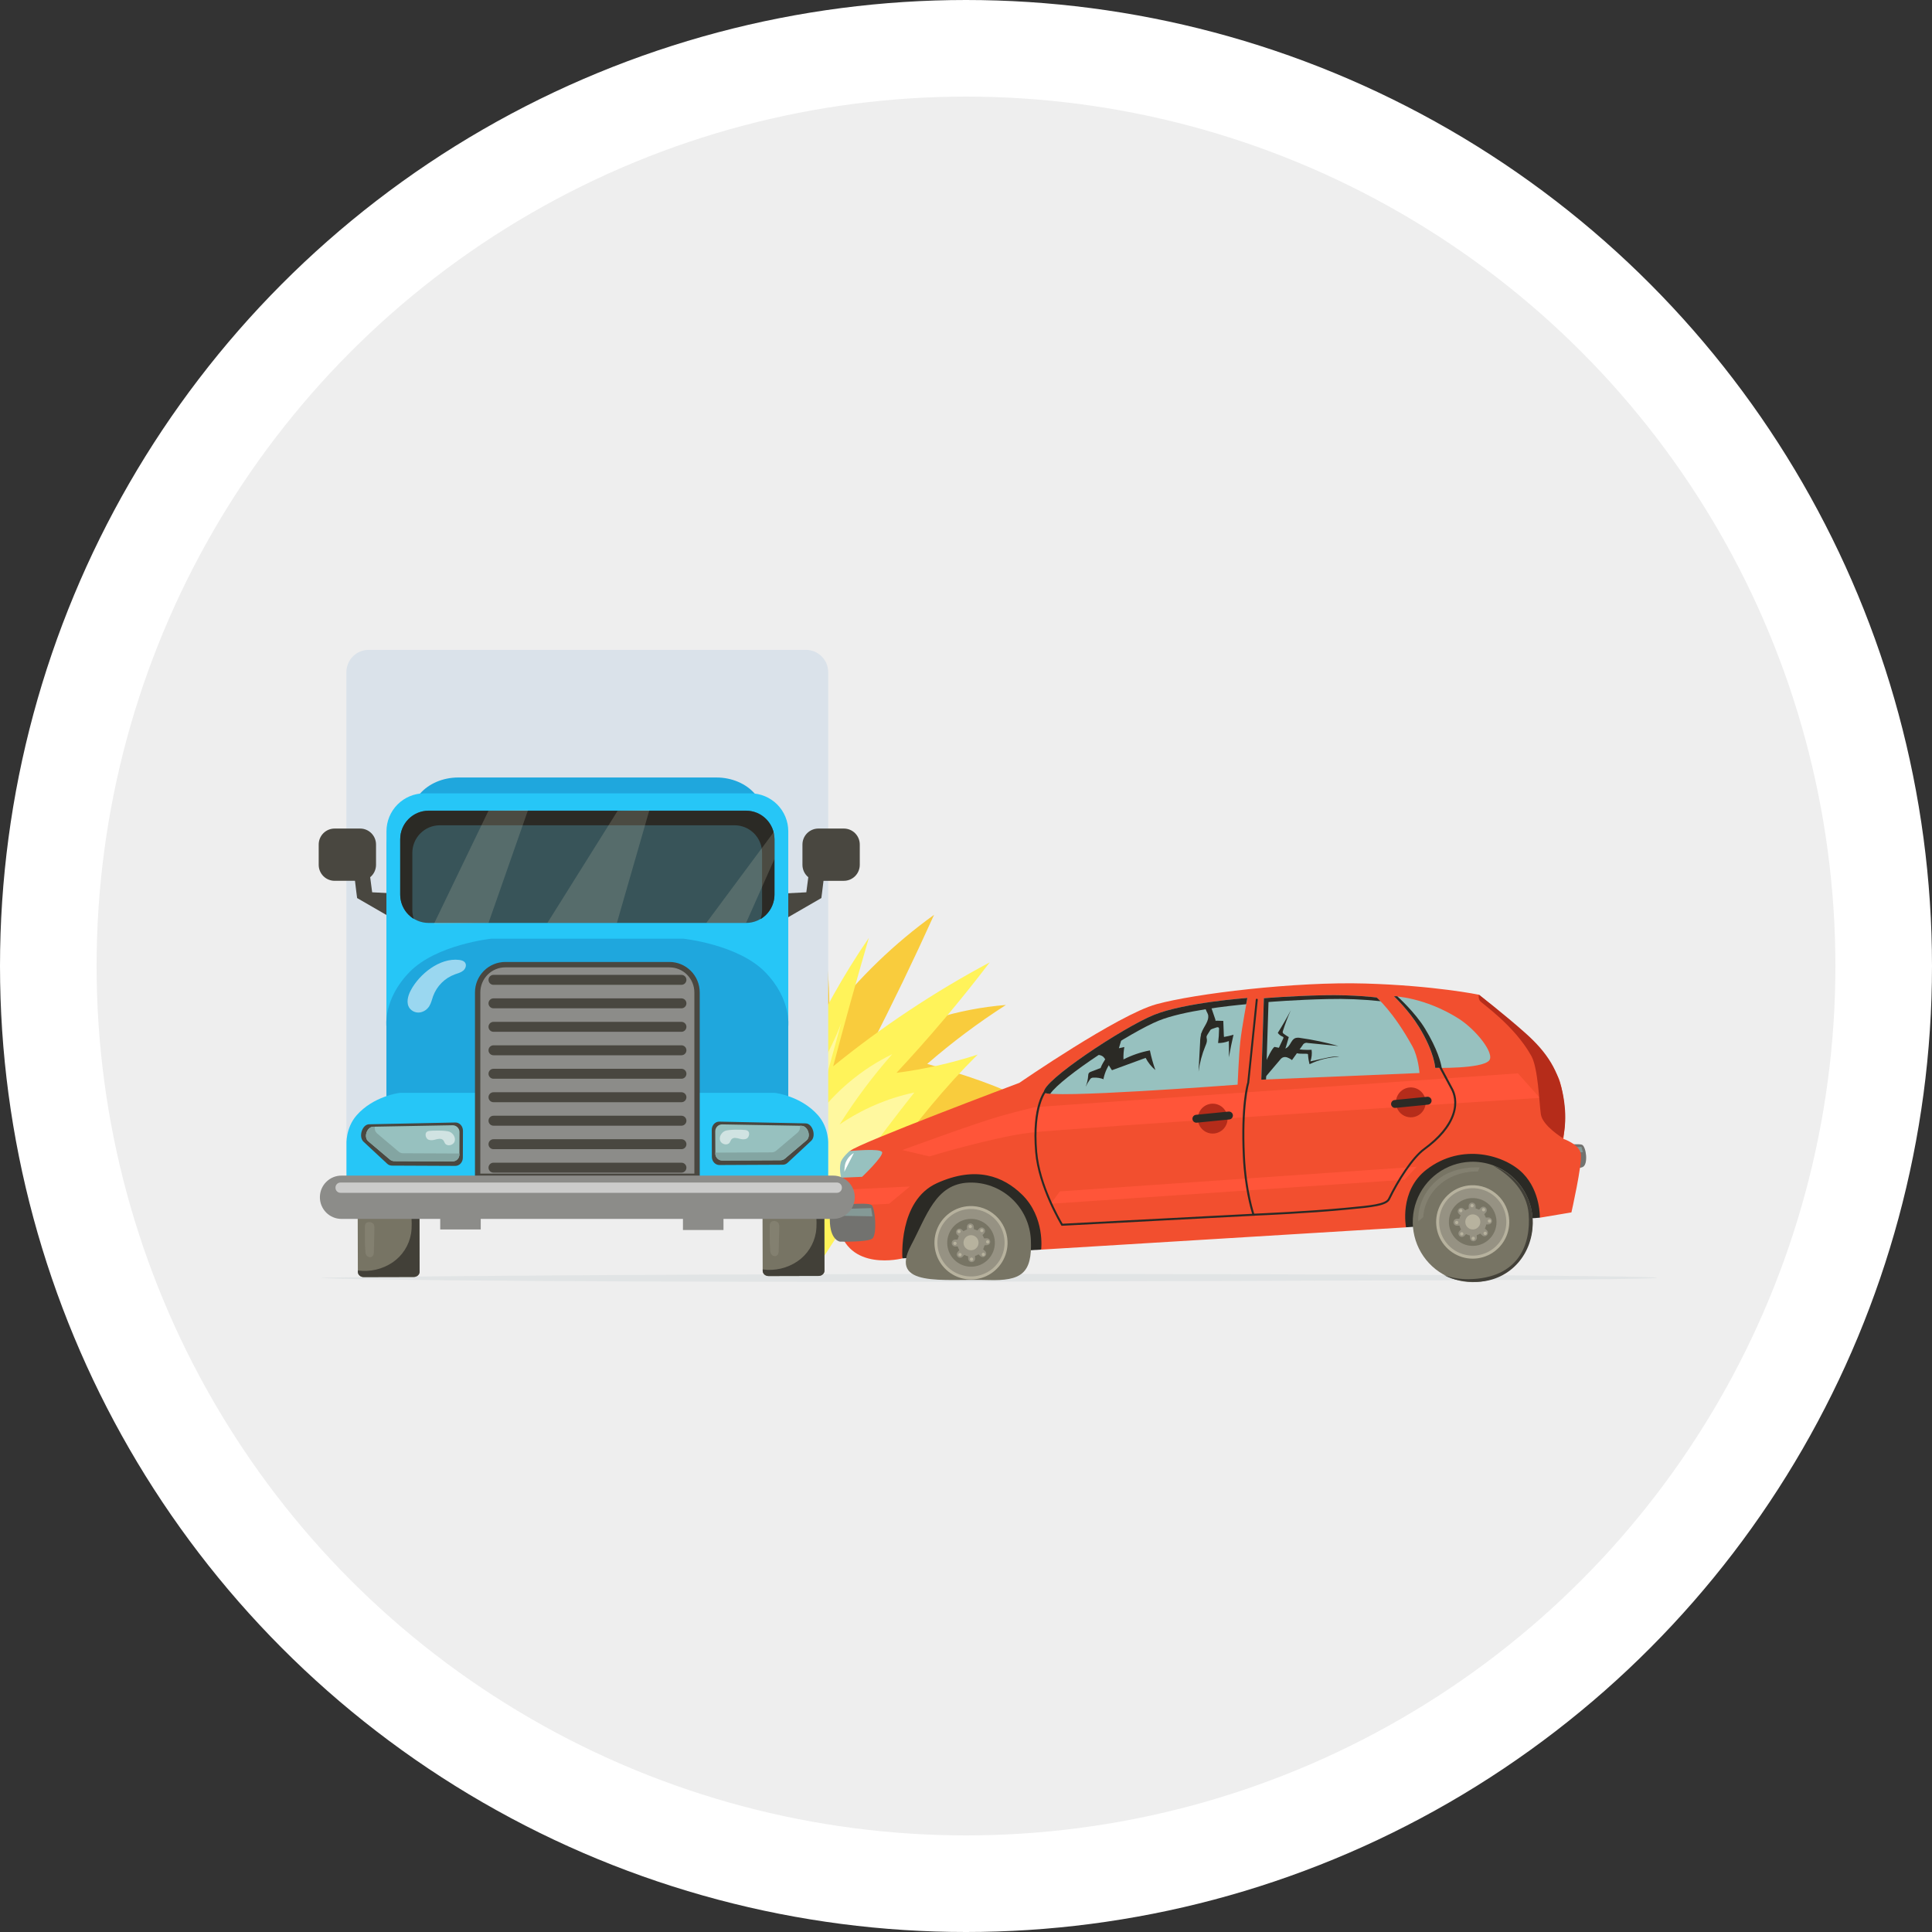 <svg width="220" height="220" viewBox="0 0 220 220" fill="none" xmlns="http://www.w3.org/2000/svg">
<rect x="0" y="0" width="220" height="220" fill="#333333" stroke="none"/>
<circle cx="110" cy="110" r="104.5" fill="#EEEEEE" stroke="white" stroke-width="11"/>
<g clip-path="url(#clip0_1_7669)">
<path d="M83.106 112.035L85.794 114.366C85.049 109.84 84.617 105.267 84.504 100.68C87.098 106.093 89.692 111.506 92.284 116.918C92.568 114.317 93.184 111.763 94.117 109.32C94.385 111.432 94.486 113.563 94.421 115.691C97.835 111.301 101.856 107.422 106.363 104.174C104.073 109.245 101.655 114.257 99.11 119.208C103.845 116.501 109.115 114.872 114.546 114.437C111.401 116.454 108.406 118.696 105.583 121.147C109.696 122.374 113.847 123.612 117.586 125.72C107.866 129.409 98.644 134.308 90.138 140.303L87.213 123.779C86.838 121.66 86.583 119.842 85.516 117.992C85.012 117.117 84.508 116.35 84.126 115.396C83.888 114.775 83.569 112.382 83.106 112.035Z" fill="#F9CC3D"/>
<path d="M86.534 108.459C87.994 112.445 89.633 116.36 91.449 120.204C93.533 115.514 96.04 111.026 98.938 106.795C97.521 111.654 96.167 116.53 94.876 121.423C100.426 116.913 106.395 112.949 112.7 109.585C109.374 113.956 105.829 118.156 102.081 122.168C105.221 121.761 108.316 121.065 111.329 120.09C103.932 127.412 98.224 136.243 92.579 144.998C91.601 141.807 90.627 138.617 89.658 135.427C88.817 132.669 87.976 129.906 87.012 127.188C86.492 125.715 83.93 121.56 84.616 120.178C85.194 119.01 86.791 119.442 87.219 117.883C87.913 115.38 86.727 111.067 86.534 108.459Z" fill="#FFF35A"/>
<path d="M88.85 129.446C88.836 125.964 88.822 122.481 88.809 118.998C89.341 121.784 90.223 124.491 91.433 127.055C92.091 123.288 94.489 120.082 95.791 116.488C94.789 120.135 93.787 123.782 92.784 127.429C95.076 124.282 98.101 121.746 101.595 120.043C99.389 122.546 97.386 125.223 95.607 128.048C98.18 126.289 101.071 125.051 104.117 124.406C99.896 129.723 95.929 135.234 92.216 140.938C90.199 136.922 89.747 132.324 89.329 127.846L89.108 128.232L88.85 129.446Z" fill="#FFF89F"/>
<path d="M188.693 145.506C188.693 145.752 154.634 145.835 112.621 145.944C74.983 146.042 38.521 145.792 36.55 145.506C36.175 145.451 70.608 145.067 112.621 145.067C154.634 145.067 188.693 145.263 188.693 145.506Z" fill="#E1E4E5"/>
<path d="M175.281 130.634C175.281 130.634 179.58 130.131 180.139 130.35C180.62 130.539 180.887 132.586 180.228 132.89C179.569 133.194 176.152 133.311 176.152 133.311C176.152 133.311 175.038 133.286 174.879 132.001C174.745 130.91 175.281 130.634 175.281 130.634Z" fill="#72726F"/>
<path opacity="0.5" d="M175.294 130.91L174.967 131.404L180.247 131.201L180.08 130.589L175.294 130.91Z" fill="#97C1BF"/>
<path d="M175.535 121.781L176.241 125.713L177.638 125.685L176.453 122.433L175.535 121.781Z" fill="#F23325"/>
<path d="M102.76 143.293L118.564 142.29L138.338 133.166L160.11 139.753L175.343 138.661L177.462 135.163L172.396 127.648L107.967 130.347L98.768 137.097L102.76 143.293Z" fill="#2B2A25"/>
<path d="M174.522 138.861C174.578 140.215 174.233 141.556 173.529 142.714C172.826 143.871 171.797 144.793 170.572 145.364C169.347 145.934 167.981 146.127 166.647 145.918C165.313 145.708 164.07 145.107 163.077 144.188C162.083 143.27 161.383 142.077 161.065 140.759C160.747 139.442 160.825 138.059 161.29 136.786C161.754 135.513 162.585 134.407 163.675 133.607C164.766 132.808 166.068 132.351 167.417 132.295C168.313 132.258 169.208 132.398 170.05 132.707C170.892 133.017 171.665 133.49 172.324 134.1C172.984 134.71 173.518 135.444 173.895 136.261C174.272 137.078 174.485 137.961 174.522 138.861Z" fill="#777464"/>
<path d="M170.008 132.733C172.04 133.849 173.872 135.752 174.07 138.239C174.34 141.645 172.98 145.578 167.227 145.662C166.279 145.668 165.337 145.514 164.439 145.208C165.49 145.785 166.99 146.018 168.274 145.965C172.04 145.807 174.685 142.685 174.527 138.903C174.471 137.54 174.011 136.224 173.206 135.125C172.401 134.026 171.287 133.193 170.008 132.733Z" fill="#424038"/>
<path d="M171.86 138.97C171.895 139.796 171.684 140.614 171.256 141.32C170.827 142.026 170.2 142.588 169.453 142.936C168.706 143.284 167.873 143.402 167.06 143.275C166.246 143.148 165.488 142.781 164.882 142.221C164.276 141.662 163.849 140.934 163.655 140.131C163.46 139.328 163.508 138.484 163.791 137.708C164.074 136.932 164.58 136.257 165.244 135.769C165.909 135.281 166.703 135.002 167.526 134.968C168.629 134.922 169.706 135.317 170.519 136.068C171.331 136.818 171.814 137.862 171.86 138.97Z" fill="#B7B29E"/>
<path d="M171.524 138.984C171.554 139.743 171.36 140.494 170.966 141.142C170.572 141.79 169.995 142.306 169.309 142.625C168.623 142.944 167.858 143.052 167.11 142.934C166.363 142.817 165.667 142.48 165.111 141.965C164.555 141.451 164.163 140.783 163.984 140.044C163.806 139.306 163.85 138.532 164.11 137.819C164.371 137.106 164.836 136.486 165.446 136.038C166.057 135.591 166.787 135.335 167.542 135.303C168.044 135.282 168.546 135.361 169.018 135.534C169.49 135.708 169.923 135.974 170.292 136.315C170.662 136.657 170.961 137.069 171.172 137.527C171.384 137.985 171.503 138.48 171.524 138.984Z" fill="#969283"/>
<path d="M170.409 139.033C170.432 139.571 170.295 140.104 170.016 140.564C169.737 141.024 169.328 141.39 168.842 141.617C168.355 141.844 167.812 141.921 167.282 141.838C166.752 141.755 166.259 141.516 165.864 141.151C165.469 140.787 165.191 140.313 165.065 139.789C164.938 139.266 164.969 138.717 165.154 138.211C165.338 137.705 165.668 137.266 166.101 136.948C166.534 136.631 167.052 136.449 167.588 136.427C168.306 136.397 169.007 136.655 169.536 137.144C170.065 137.632 170.379 138.312 170.409 139.033Z" fill="#777464"/>
<path d="M168.172 140.937C168.177 141.041 168.139 141.143 168.069 141.22C167.999 141.296 167.901 141.342 167.797 141.347C167.746 141.349 167.694 141.341 167.646 141.323C167.597 141.306 167.553 141.278 167.515 141.243C167.477 141.208 167.446 141.166 167.425 141.119C167.403 141.072 167.391 141.022 167.389 140.97L167.239 137.353C167.234 137.248 167.271 137.147 167.342 137.07C167.412 136.993 167.51 136.947 167.614 136.943C167.665 136.941 167.717 136.949 167.765 136.966C167.813 136.984 167.858 137.011 167.896 137.046C167.934 137.081 167.964 137.123 167.986 137.17C168.008 137.217 168.02 137.268 168.022 137.32L168.172 140.937Z" fill="#969283"/>
<path d="M169.485 138.637C169.589 138.633 169.69 138.67 169.766 138.741C169.843 138.812 169.888 138.91 169.892 139.015C169.894 139.066 169.886 139.118 169.869 139.166C169.851 139.215 169.824 139.259 169.789 139.297C169.754 139.335 169.712 139.366 169.666 139.388C169.619 139.409 169.568 139.421 169.517 139.423L165.914 139.574C165.863 139.576 165.811 139.569 165.763 139.551C165.715 139.533 165.67 139.506 165.632 139.471C165.594 139.436 165.564 139.394 165.542 139.347C165.52 139.3 165.508 139.249 165.506 139.197C165.502 139.093 165.539 138.991 165.609 138.915C165.68 138.838 165.778 138.792 165.881 138.788L169.485 138.637Z" fill="#969283"/>
<path d="M169.31 140.095C169.386 140.165 169.431 140.263 169.436 140.368C169.44 140.472 169.403 140.573 169.333 140.65C169.298 140.688 169.256 140.719 169.209 140.741C169.163 140.763 169.112 140.775 169.061 140.777C169.009 140.78 168.958 140.772 168.91 140.754C168.861 140.736 168.817 140.709 168.779 140.674L166.125 138.22C166.087 138.185 166.056 138.143 166.035 138.096C166.013 138.049 166.001 137.998 165.998 137.947C165.996 137.895 166.004 137.843 166.022 137.795C166.04 137.746 166.067 137.702 166.102 137.664C166.172 137.587 166.27 137.542 166.374 137.537C166.478 137.533 166.579 137.57 166.655 137.641L169.31 140.095Z" fill="#969283"/>
<path d="M168.624 137.533C168.658 137.495 168.7 137.464 168.747 137.443C168.794 137.421 168.844 137.408 168.895 137.406C168.947 137.404 168.998 137.412 169.047 137.43C169.095 137.448 169.139 137.475 169.177 137.51C169.215 137.545 169.246 137.587 169.267 137.634C169.289 137.681 169.301 137.731 169.304 137.783C169.306 137.835 169.298 137.886 169.28 137.935C169.262 137.983 169.235 138.028 169.2 138.066L166.756 140.731C166.686 140.808 166.588 140.853 166.484 140.857C166.381 140.862 166.279 140.825 166.203 140.754C166.126 140.683 166.081 140.585 166.077 140.481C166.072 140.376 166.109 140.274 166.179 140.197L168.624 137.533Z" fill="#969283"/>
<path d="M169.267 139.08C169.28 139.391 169.201 139.699 169.04 139.965C168.878 140.231 168.642 140.443 168.361 140.574C168.079 140.705 167.766 140.75 167.459 140.702C167.153 140.654 166.867 140.516 166.639 140.305C166.411 140.094 166.25 139.82 166.177 139.518C166.104 139.215 166.122 138.897 166.228 138.605C166.335 138.313 166.526 138.059 166.776 137.875C167.027 137.691 167.326 137.586 167.636 137.574C167.841 137.565 168.047 137.597 168.24 137.668C168.433 137.739 168.611 137.847 168.762 137.987C168.914 138.127 169.037 138.296 169.123 138.483C169.21 138.671 169.259 138.874 169.267 139.08Z" fill="#969283"/>
<path opacity="0.4" d="M161.51 139.068L162.072 138.59C162.072 138.59 162.047 136.45 164.078 134.775C165.932 133.246 168.286 133.398 168.286 133.398L168.492 132.936C168.492 132.936 165.542 132.702 163.58 134.439C161.215 136.531 161.51 139.068 161.51 139.068Z" fill="#969283"/>
<path d="M167.815 137.282C167.816 137.318 167.807 137.355 167.787 137.386C167.768 137.418 167.74 137.443 167.707 137.458C167.673 137.474 167.636 137.479 167.6 137.473C167.564 137.467 167.53 137.451 167.503 137.426C167.476 137.401 167.457 137.368 167.449 137.332C167.44 137.297 167.442 137.259 167.455 137.224C167.467 137.19 167.49 137.16 167.52 137.138C167.55 137.116 167.585 137.104 167.622 137.102C167.671 137.101 167.719 137.119 167.755 137.152C167.791 137.186 167.812 137.232 167.815 137.282Z" fill="#B7B29E"/>
<path d="M169.125 137.744C169.127 137.781 169.118 137.817 169.099 137.849C169.08 137.88 169.052 137.906 169.018 137.921C168.985 137.937 168.948 137.942 168.911 137.937C168.875 137.931 168.841 137.915 168.814 137.89C168.787 137.865 168.768 137.832 168.759 137.796C168.75 137.76 168.753 137.723 168.765 137.688C168.778 137.653 168.8 137.623 168.83 137.602C168.86 137.58 168.895 137.567 168.932 137.566C168.956 137.565 168.981 137.568 169.004 137.577C169.027 137.585 169.048 137.598 169.066 137.615C169.084 137.631 169.098 137.651 169.108 137.673C169.119 137.695 169.124 137.719 169.125 137.744Z" fill="#B7B29E"/>
<path d="M169.789 139.029C169.791 139.066 169.782 139.102 169.763 139.134C169.744 139.165 169.716 139.19 169.682 139.206C169.649 139.222 169.612 139.227 169.575 139.221C169.539 139.216 169.505 139.199 169.478 139.174C169.451 139.15 169.432 139.117 169.423 139.081C169.415 139.045 169.417 139.008 169.429 138.973C169.442 138.938 169.465 138.908 169.494 138.886C169.524 138.865 169.559 138.852 169.596 138.851C169.621 138.85 169.645 138.853 169.668 138.862C169.691 138.87 169.712 138.883 169.73 138.899C169.748 138.916 169.762 138.936 169.772 138.958C169.783 138.98 169.788 139.004 169.789 139.029Z" fill="#B7B29E"/>
<path d="M169.302 140.461C169.297 140.505 169.276 140.546 169.244 140.577C169.212 140.607 169.17 140.625 169.125 140.626C169.081 140.628 169.038 140.614 169.003 140.587C168.968 140.56 168.944 140.521 168.935 140.477C168.93 140.451 168.93 140.423 168.937 140.397C168.943 140.371 168.955 140.346 168.971 140.325C168.988 140.304 169.009 140.287 169.032 140.274C169.056 140.262 169.083 140.255 169.109 140.254C169.136 140.253 169.163 140.257 169.188 140.267C169.213 140.278 169.235 140.293 169.253 140.313C169.272 140.333 169.285 140.356 169.294 140.382C169.302 140.407 169.305 140.434 169.302 140.461Z" fill="#B7B29E"/>
<path d="M167.949 141.008C167.951 141.045 167.941 141.081 167.922 141.113C167.903 141.144 167.875 141.169 167.842 141.185C167.808 141.2 167.771 141.205 167.735 141.2C167.699 141.194 167.665 141.177 167.638 141.152C167.611 141.127 167.592 141.095 167.583 141.059C167.575 141.023 167.577 140.986 167.59 140.951C167.602 140.916 167.625 140.886 167.655 140.865C167.684 140.843 167.72 140.831 167.756 140.829C167.781 140.828 167.805 140.832 167.828 140.84C167.851 140.849 167.872 140.862 167.89 140.878C167.908 140.895 167.922 140.915 167.933 140.937C167.943 140.96 167.949 140.984 167.949 141.008Z" fill="#B7B29E"/>
<path d="M166.639 140.491C166.64 140.527 166.631 140.564 166.612 140.595C166.592 140.627 166.564 140.652 166.531 140.667C166.498 140.683 166.461 140.688 166.424 140.682C166.388 140.676 166.354 140.66 166.327 140.635C166.3 140.61 166.281 140.577 166.273 140.541C166.264 140.505 166.266 140.468 166.279 140.433C166.292 140.399 166.314 140.369 166.344 140.347C166.374 140.325 166.409 140.313 166.446 140.311C166.47 140.31 166.495 140.314 166.518 140.322C166.541 140.331 166.562 140.344 166.58 140.36C166.598 140.377 166.612 140.397 166.622 140.419C166.633 140.442 166.638 140.466 166.639 140.491Z" fill="#B7B29E"/>
<path d="M166.063 139.201C166.064 139.238 166.055 139.275 166.036 139.306C166.017 139.338 165.989 139.363 165.956 139.379C165.922 139.394 165.885 139.4 165.849 139.394C165.813 139.388 165.779 139.372 165.752 139.347C165.724 139.322 165.705 139.29 165.697 139.254C165.688 139.218 165.69 139.18 165.703 139.146C165.715 139.111 165.738 139.081 165.768 139.059C165.797 139.037 165.833 139.025 165.87 139.023C165.919 139.021 165.967 139.039 166.003 139.072C166.039 139.106 166.06 139.152 166.063 139.201Z" fill="#B7B29E"/>
<path d="M166.524 137.851C166.525 137.887 166.516 137.924 166.496 137.955C166.477 137.987 166.449 138.012 166.416 138.027C166.382 138.043 166.345 138.048 166.309 138.042C166.273 138.036 166.239 138.02 166.212 137.995C166.185 137.97 166.166 137.937 166.157 137.901C166.149 137.865 166.151 137.828 166.164 137.793C166.176 137.759 166.199 137.729 166.229 137.707C166.258 137.685 166.294 137.673 166.331 137.671C166.355 137.67 166.379 137.674 166.402 137.683C166.425 137.691 166.446 137.704 166.464 137.721C166.482 137.737 166.497 137.757 166.507 137.78C166.517 137.802 166.523 137.826 166.524 137.851Z" fill="#B7B29E"/>
<path d="M168.566 139.11C168.572 139.279 168.528 139.446 168.439 139.591C168.351 139.735 168.222 139.85 168.069 139.921C167.916 139.992 167.745 140.015 167.578 139.989C167.411 139.963 167.256 139.888 167.132 139.773C167.008 139.658 166.92 139.509 166.88 139.345C166.84 139.18 166.849 139.007 166.907 138.848C166.964 138.688 167.067 138.55 167.203 138.449C167.339 138.349 167.501 138.291 167.67 138.283C167.783 138.277 167.896 138.294 168.002 138.333C168.109 138.372 168.207 138.431 168.29 138.508C168.373 138.585 168.44 138.678 168.488 138.781C168.535 138.884 168.562 138.996 168.566 139.11Z" fill="#B7B29E"/>
<path d="M117.39 141.23C117.548 145.013 116.29 145.88 112.519 145.761C107.459 145.6 101.154 146.674 103.747 141.802C105.522 138.46 106.517 134.825 110.284 134.667C112.093 134.591 113.858 135.24 115.191 136.47C116.523 137.701 117.315 139.413 117.39 141.23Z" fill="#777464"/>
<path d="M114.73 141.342C114.764 142.168 114.553 142.985 114.125 143.691C113.696 144.397 113.069 144.96 112.322 145.308C111.575 145.656 110.742 145.774 109.929 145.646C109.115 145.519 108.357 145.153 107.751 144.593C107.145 144.033 106.718 143.306 106.524 142.502C106.33 141.699 106.377 140.856 106.66 140.079C106.943 139.303 107.449 138.628 108.114 138.14C108.778 137.653 109.572 137.374 110.395 137.339C111.498 137.293 112.575 137.689 113.387 138.44C114.2 139.19 114.683 140.234 114.73 141.342Z" fill="#B7B29E"/>
<path d="M114.391 141.355C114.422 142.114 114.228 142.865 113.833 143.513C113.439 144.161 112.863 144.678 112.176 144.997C111.49 145.316 110.725 145.423 109.978 145.306C109.23 145.188 108.535 144.851 107.978 144.337C107.422 143.822 107.03 143.154 106.852 142.416C106.674 141.678 106.717 140.903 106.978 140.19C107.238 139.477 107.703 138.858 108.314 138.41C108.924 137.962 109.654 137.706 110.41 137.674C110.912 137.654 111.413 137.732 111.885 137.906C112.357 138.08 112.79 138.345 113.16 138.687C113.529 139.029 113.828 139.44 114.04 139.898C114.251 140.356 114.37 140.851 114.391 141.355Z" fill="#969283"/>
<path d="M113.284 141.405C113.307 141.943 113.17 142.475 112.891 142.935C112.612 143.395 112.204 143.761 111.718 143.988C111.231 144.215 110.689 144.292 110.159 144.209C109.629 144.127 109.136 143.888 108.741 143.524C108.346 143.16 108.067 142.687 107.94 142.164C107.813 141.641 107.844 141.092 108.027 140.586C108.211 140.08 108.54 139.64 108.973 139.322C109.405 139.004 109.922 138.822 110.458 138.799C110.814 138.783 111.169 138.838 111.504 138.961C111.839 139.084 112.147 139.271 112.409 139.513C112.672 139.756 112.884 140.047 113.034 140.372C113.184 140.696 113.269 141.047 113.284 141.405Z" fill="#777464"/>
<path d="M111.036 143.309C111.04 143.414 111.003 143.515 110.933 143.592C110.862 143.669 110.764 143.715 110.661 143.719C110.557 143.723 110.455 143.686 110.379 143.616C110.302 143.545 110.257 143.447 110.252 143.342L110.106 139.724C110.102 139.62 110.139 139.518 110.209 139.441C110.279 139.364 110.377 139.319 110.481 139.314C110.532 139.312 110.584 139.32 110.632 139.338C110.681 139.356 110.725 139.383 110.763 139.418C110.801 139.453 110.832 139.496 110.853 139.543C110.875 139.59 110.887 139.64 110.889 139.692L111.036 143.309Z" fill="#969283"/>
<path d="M112.354 141.005C112.406 141.003 112.457 141.011 112.505 141.029C112.553 141.047 112.598 141.074 112.636 141.109C112.673 141.144 112.704 141.186 112.725 141.233C112.747 141.279 112.759 141.33 112.761 141.382C112.763 141.433 112.756 141.485 112.738 141.534C112.72 141.582 112.693 141.627 112.658 141.665C112.624 141.703 112.582 141.734 112.535 141.756C112.488 141.777 112.438 141.789 112.386 141.792L108.783 141.942C108.68 141.947 108.578 141.91 108.502 141.839C108.425 141.768 108.38 141.67 108.375 141.566C108.371 141.461 108.408 141.36 108.478 141.283C108.549 141.206 108.647 141.16 108.75 141.156L112.354 141.005Z" fill="#969283"/>
<path d="M112.179 142.467C112.255 142.537 112.3 142.635 112.305 142.74C112.309 142.844 112.272 142.946 112.202 143.022C112.132 143.099 112.034 143.145 111.93 143.149C111.826 143.153 111.725 143.116 111.648 143.046L108.994 140.592C108.956 140.557 108.925 140.515 108.904 140.468C108.882 140.421 108.87 140.37 108.868 140.319C108.865 140.267 108.873 140.215 108.891 140.167C108.909 140.118 108.936 140.074 108.971 140.036C109.006 139.998 109.048 139.967 109.094 139.945C109.141 139.923 109.191 139.911 109.243 139.909C109.294 139.907 109.346 139.915 109.394 139.932C109.442 139.95 109.487 139.978 109.524 140.013L112.179 142.467Z" fill="#969283"/>
<path d="M111.491 139.901C111.561 139.824 111.659 139.779 111.763 139.775C111.866 139.77 111.968 139.807 112.044 139.878C112.082 139.913 112.113 139.955 112.135 140.002C112.156 140.049 112.169 140.1 112.171 140.152C112.173 140.203 112.165 140.255 112.147 140.304C112.129 140.352 112.102 140.397 112.067 140.435L109.623 143.099C109.589 143.137 109.547 143.168 109.5 143.189C109.453 143.211 109.403 143.224 109.351 143.226C109.3 143.228 109.249 143.22 109.2 143.202C109.152 143.184 109.108 143.157 109.07 143.122C108.993 143.051 108.948 142.953 108.944 142.849C108.939 142.745 108.976 142.643 109.047 142.566L111.491 139.901Z" fill="#969283"/>
<path d="M112.134 141.45C112.147 141.761 112.068 142.069 111.906 142.334C111.745 142.6 111.508 142.812 111.227 142.943C110.946 143.074 110.632 143.118 110.326 143.07C110.019 143.022 109.734 142.884 109.506 142.673C109.278 142.462 109.117 142.188 109.044 141.885C108.971 141.583 108.989 141.265 109.096 140.973C109.203 140.68 109.393 140.427 109.644 140.243C109.894 140.059 110.193 139.955 110.503 139.942C110.709 139.933 110.914 139.965 111.107 140.037C111.301 140.108 111.478 140.216 111.63 140.356C111.781 140.496 111.904 140.665 111.99 140.853C112.077 141.04 112.126 141.243 112.134 141.45Z" fill="#969283"/>
<path d="M110.676 139.658C110.678 139.695 110.668 139.732 110.649 139.763C110.63 139.795 110.602 139.82 110.569 139.836C110.536 139.851 110.498 139.857 110.462 139.851C110.426 139.845 110.392 139.829 110.365 139.804C110.338 139.779 110.319 139.747 110.31 139.711C110.301 139.675 110.303 139.637 110.316 139.602C110.329 139.568 110.351 139.538 110.381 139.516C110.411 139.494 110.446 139.482 110.483 139.48C110.532 139.479 110.579 139.497 110.615 139.53C110.651 139.563 110.673 139.609 110.676 139.658Z" fill="#B7B29E"/>
<path d="M111.987 140.113C111.988 140.15 111.979 140.187 111.959 140.218C111.94 140.249 111.912 140.274 111.879 140.29C111.845 140.305 111.808 140.31 111.772 140.305C111.736 140.299 111.702 140.283 111.675 140.258C111.648 140.232 111.629 140.2 111.62 140.164C111.612 140.128 111.614 140.091 111.627 140.056C111.639 140.021 111.662 139.991 111.692 139.97C111.721 139.948 111.757 139.936 111.794 139.934C111.818 139.933 111.842 139.937 111.865 139.946C111.888 139.954 111.909 139.967 111.927 139.984C111.945 140 111.959 140.02 111.97 140.042C111.98 140.065 111.986 140.089 111.987 140.113Z" fill="#B7B29E"/>
<path d="M112.657 141.401C112.658 141.438 112.648 141.475 112.629 141.506C112.61 141.537 112.582 141.562 112.549 141.578C112.515 141.593 112.478 141.598 112.442 141.593C112.406 141.587 112.372 141.57 112.345 141.545C112.318 141.52 112.299 141.488 112.29 141.452C112.282 141.416 112.284 141.379 112.297 141.344C112.309 141.309 112.332 141.279 112.362 141.258C112.391 141.236 112.427 141.224 112.463 141.222C112.488 141.221 112.512 141.225 112.535 141.233C112.558 141.242 112.579 141.255 112.597 141.272C112.615 141.288 112.629 141.308 112.64 141.33C112.65 141.353 112.656 141.377 112.657 141.401Z" fill="#B7B29E"/>
<path d="M112.164 142.832C112.166 142.869 112.157 142.905 112.138 142.937C112.119 142.968 112.091 142.994 112.057 143.009C112.024 143.025 111.987 143.03 111.95 143.025C111.914 143.019 111.88 143.003 111.853 142.978C111.826 142.953 111.807 142.92 111.798 142.884C111.79 142.849 111.792 142.811 111.804 142.776C111.817 142.742 111.84 142.711 111.869 142.69C111.899 142.668 111.934 142.655 111.971 142.654C112.02 142.652 112.068 142.67 112.104 142.703C112.14 142.736 112.162 142.783 112.164 142.832Z" fill="#B7B29E"/>
<path d="M110.817 143.376C110.818 143.412 110.809 143.449 110.79 143.481C110.771 143.512 110.743 143.537 110.71 143.553C110.676 143.569 110.639 143.574 110.603 143.568C110.566 143.563 110.533 143.546 110.505 143.521C110.478 143.496 110.459 143.464 110.451 143.428C110.442 143.392 110.444 143.354 110.457 143.32C110.469 143.285 110.492 143.255 110.522 143.233C110.551 143.211 110.587 143.199 110.624 143.198C110.648 143.196 110.672 143.2 110.695 143.208C110.718 143.217 110.739 143.23 110.757 143.246C110.775 143.263 110.789 143.283 110.8 143.305C110.81 143.327 110.816 143.351 110.817 143.376Z" fill="#B7B29E"/>
<path d="M109.5 142.861C109.502 142.898 109.493 142.934 109.474 142.966C109.454 142.997 109.427 143.023 109.393 143.038C109.36 143.054 109.323 143.059 109.286 143.053C109.25 143.048 109.216 143.032 109.189 143.007C109.162 142.982 109.143 142.949 109.134 142.913C109.125 142.877 109.128 142.84 109.14 142.805C109.153 142.77 109.175 142.74 109.205 142.718C109.235 142.697 109.27 142.684 109.307 142.683C109.331 142.682 109.356 142.685 109.379 142.694C109.402 142.702 109.423 142.715 109.441 142.731C109.459 142.748 109.473 142.768 109.483 142.79C109.494 142.812 109.499 142.836 109.5 142.861Z" fill="#B7B29E"/>
<path d="M108.93 141.573C108.932 141.61 108.922 141.646 108.903 141.678C108.884 141.709 108.856 141.735 108.823 141.75C108.79 141.766 108.752 141.771 108.716 141.765C108.68 141.76 108.646 141.744 108.619 141.719C108.592 141.694 108.573 141.661 108.564 141.625C108.555 141.589 108.557 141.552 108.57 141.517C108.583 141.482 108.605 141.452 108.635 141.43C108.665 141.409 108.7 141.396 108.737 141.395C108.761 141.394 108.785 141.397 108.808 141.406C108.831 141.414 108.852 141.427 108.87 141.443C108.888 141.46 108.903 141.48 108.913 141.502C108.923 141.524 108.929 141.548 108.93 141.573Z" fill="#B7B29E"/>
<path d="M109.391 140.224C109.392 140.261 109.383 140.297 109.364 140.329C109.345 140.361 109.317 140.386 109.284 140.401C109.251 140.417 109.213 140.422 109.177 140.417C109.141 140.411 109.107 140.395 109.08 140.37C109.053 140.345 109.033 140.312 109.025 140.277C109.016 140.241 109.018 140.203 109.031 140.168C109.044 140.134 109.066 140.104 109.096 140.082C109.126 140.06 109.161 140.048 109.198 140.046C109.222 140.045 109.246 140.049 109.269 140.057C109.292 140.065 109.313 140.078 109.331 140.095C109.349 140.111 109.364 140.131 109.374 140.153C109.384 140.176 109.39 140.2 109.391 140.224Z" fill="#B7B29E"/>
<path d="M111.427 141.479C111.433 141.648 111.389 141.816 111.3 141.96C111.212 142.104 111.083 142.219 110.929 142.289C110.776 142.36 110.605 142.384 110.439 142.357C110.272 142.331 110.117 142.255 109.993 142.141C109.869 142.026 109.781 141.877 109.741 141.712C109.701 141.548 109.711 141.375 109.768 141.216C109.826 141.056 109.929 140.918 110.065 140.817C110.2 140.717 110.363 140.659 110.531 140.651C110.645 140.645 110.758 140.663 110.864 140.701C110.971 140.74 111.068 140.8 111.152 140.877C111.235 140.954 111.302 141.047 111.35 141.15C111.397 141.254 111.423 141.365 111.427 141.479Z" fill="#B7B29E"/>
<path d="M102.762 143.295C102.762 143.295 96.492 144.922 95.475 139.509C94.458 134.097 95.818 134.153 95.818 134.153C95.818 134.153 95.949 131.875 96.82 131.043C97.692 130.211 116.08 123.304 116.08 123.304C116.08 123.304 127.303 115.561 131.666 114.355C136.03 113.149 147.517 111.76 155.45 111.995C163.382 112.231 168.403 113.27 168.403 113.27C168.403 113.27 176.713 119.968 177.644 123.225C178.575 126.481 178.026 129.686 178.026 129.686C178.026 129.686 179.86 130.291 180.022 131.421C180.185 132.551 178.941 138.058 178.941 138.058L175.343 138.663C175.343 138.663 175.447 135.703 173.437 133.632C171.426 131.561 166.497 130.059 162.438 133.184C159.277 135.618 160.108 139.76 160.108 139.76L118.559 142.296C118.559 142.296 119.023 138.605 116.374 136.023C114.251 133.952 111.144 132.719 106.699 134.724C102.255 136.729 102.762 143.295 102.762 143.295Z" fill="#F24F2F"/>
<path d="M118.895 124.378C119.073 125.177 140.929 123.512 140.929 123.512C140.929 123.512 141.066 120.206 141.235 118.612C141.397 117.071 142.046 113.634 142.046 113.634C142.046 113.634 134.881 114.162 131.43 115.557C127.9 116.984 118.616 123.14 118.895 124.378Z" fill="#97C1BF"/>
<path d="M131.956 116.219C134.767 115.082 140.045 114.522 141.902 114.354C141.982 113.918 142.036 113.637 142.036 113.637C142.036 113.637 134.87 114.165 131.42 115.56C127.889 116.987 118.606 123.143 118.883 124.381C118.901 124.464 119.154 124.521 119.592 124.555C120.876 122.662 128.766 117.509 131.956 116.219Z" fill="#2B2A25"/>
<path d="M143.912 113.668L143.619 122.941L161.64 122.187C161.64 122.187 161.518 120.397 160.835 119.152C158.635 115.154 156.756 113.584 156.756 113.584C156.756 113.584 154.252 113.252 150.634 113.329C147.015 113.406 143.912 113.668 143.912 113.668Z" fill="#97C1BF"/>
<path d="M144.447 114.103C144.447 114.103 147.548 113.842 151.168 113.764C153.183 113.712 155.199 113.794 157.204 114.01C156.923 113.721 156.764 113.588 156.764 113.588C156.764 113.588 154.26 113.255 150.641 113.332C147.023 113.41 143.92 113.671 143.92 113.671L143.627 122.945L144.168 122.923L144.447 114.103Z" fill="#2B2A25"/>
<path d="M158.73 113.445C158.73 113.445 160.428 115.056 161.592 116.962C163.353 119.843 163.425 121.601 163.425 121.601C163.425 121.601 168.694 121.724 169.56 120.777C170.265 120.006 168.094 117.252 166.079 115.979C162.186 113.528 158.73 113.445 158.73 113.445Z" fill="#97C1BF"/>
<path d="M162.266 117.126C161.101 115.22 159.103 113.445 159.103 113.445H158.736C158.736 113.445 160.434 115.056 161.598 116.962C163.359 119.843 163.431 121.601 163.431 121.601C163.431 121.601 163.501 121.601 164.165 121.586C164.096 121.072 163.699 119.471 162.266 117.126Z" fill="#2B2A25"/>
<path d="M102.75 130.957C102.75 130.957 111.111 127.88 113.965 127.078C116.818 126.275 117.997 126.057 117.997 126.057L172.849 122.225L175.342 125.017C175.342 125.017 121.492 128.468 117.27 128.983C113.048 129.498 105.831 131.683 105.831 131.683L102.75 130.957Z" fill="#FF5539"/>
<path d="M96.413 135.456L95.981 137.303L101.234 137.083L103.613 135.108L96.413 135.456Z" fill="#FF5539"/>
<path d="M159.947 134.339L119.65 137.075L120.688 135.664L161.323 132.858L159.947 134.339Z" fill="#FF5539"/>
<path d="M100.447 131.198C100.281 130.716 96.733 131.076 96.733 131.076C96.733 131.076 95.845 131.85 95.72 132.402C95.54 133.211 95.787 134.107 95.787 134.107L98.167 134.008C98.167 134.008 100.612 131.682 100.447 131.198Z" fill="#97C1BF"/>
<path d="M96.29 132.394C96.15 132.784 96.147 133.427 96.147 133.427L97.232 131.292C96.805 131.545 96.474 131.932 96.29 132.394Z" fill="white"/>
<path d="M120.878 139.582L120.843 139.524C120.817 139.481 118.215 135.194 117.879 131.188C117.432 125.853 118.95 124.167 119.014 124.097C119.036 124.078 119.063 124.068 119.092 124.068C119.12 124.068 119.148 124.079 119.168 124.099C119.189 124.119 119.202 124.145 119.204 124.174C119.206 124.202 119.197 124.231 119.179 124.253C119.159 124.275 117.668 125.962 118.105 131.17C118.416 134.87 120.692 138.827 121.001 139.347L142.582 138.219C142.394 137.621 141.695 135.193 141.528 131.678C141.253 125.922 141.963 123.471 142.029 123.262L142.999 113.828C143.002 113.799 143.017 113.771 143.04 113.752C143.064 113.733 143.093 113.724 143.123 113.727C143.153 113.73 143.18 113.745 143.199 113.769C143.218 113.792 143.227 113.822 143.224 113.852L142.246 123.308V123.319C142.239 123.344 141.473 125.815 141.758 131.663C141.949 135.679 142.838 138.258 142.846 138.289L142.897 138.431L142.746 138.44L120.878 139.582Z" fill="#2B2A25"/>
<path d="M142.849 138.429H142.739C142.723 138.432 142.707 138.43 142.692 138.426C142.677 138.422 142.662 138.414 142.65 138.404C142.638 138.394 142.628 138.381 142.621 138.367C142.614 138.353 142.61 138.337 142.609 138.321C142.609 138.305 142.611 138.29 142.617 138.275C142.623 138.26 142.632 138.246 142.643 138.235C142.654 138.224 142.668 138.215 142.682 138.21C142.697 138.204 142.713 138.202 142.729 138.202C142.729 138.202 142.77 138.202 142.84 138.202C143.667 138.168 148.967 137.937 153.051 137.547L153.681 137.488C155.961 137.275 157.763 137.107 158.064 136.488C159.1 134.353 160.752 131.757 162.106 130.766C163.817 129.51 164.917 128.197 165.375 126.864C165.834 125.53 165.488 124.532 165.242 124.074C163.861 121.471 163.531 120.918 163.531 120.912C163.523 120.899 163.518 120.885 163.515 120.87C163.513 120.855 163.513 120.84 163.516 120.825C163.52 120.81 163.526 120.796 163.535 120.784C163.543 120.772 163.554 120.761 163.567 120.753C163.579 120.745 163.594 120.74 163.608 120.737C163.623 120.735 163.638 120.735 163.653 120.738C163.668 120.742 163.681 120.748 163.694 120.756C163.706 120.765 163.716 120.776 163.724 120.789C163.738 120.81 164.058 121.347 165.444 123.961C165.707 124.451 166.077 125.503 165.592 126.931C165.124 128.31 164.003 129.66 162.242 130.943C160.92 131.912 159.293 134.472 158.269 136.588C157.913 137.324 156.147 137.486 153.704 137.714L153.076 137.773C148.983 138.166 143.678 138.397 142.849 138.429Z" fill="#2B2A25"/>
<path d="M94.877 137.282C94.877 137.282 98.74 136.845 99.241 137.217C99.673 137.54 99.904 140.644 99.313 141.055C98.721 141.466 95.647 141.385 95.647 141.385C95.647 141.385 94.647 141.263 94.508 139.314C94.393 137.659 94.877 137.282 94.877 137.282Z" fill="#72726F"/>
<path opacity="0.5" d="M94.894 137.697L94.6 138.417L99.342 138.505L99.194 137.569L94.894 137.697Z" fill="#97C1BF"/>
<path d="M168.407 113.266C168.376 113.382 168.369 113.504 168.387 113.622C168.404 113.741 168.446 113.855 168.509 113.957C168.724 114.269 172.427 116.736 174.375 120.241C175.16 121.654 175.265 125.596 175.464 126.9C175.663 128.203 177.957 129.599 177.957 129.599C177.957 129.599 178.55 127.796 178.022 124.874C177.494 121.951 176.217 119.877 173.715 117.65C171.313 115.508 168.407 113.266 168.407 113.266Z" fill="#B52C1A"/>
<path d="M139.787 127.309C139.801 127.645 139.716 127.978 139.541 128.266C139.366 128.554 139.111 128.783 138.807 128.924C138.502 129.066 138.163 129.114 137.831 129.062C137.5 129.01 137.191 128.861 136.944 128.633C136.698 128.405 136.524 128.109 136.444 127.781C136.365 127.454 136.385 127.111 136.5 126.794C136.615 126.478 136.821 126.203 137.092 126.004C137.363 125.806 137.686 125.692 138.022 125.678C138.244 125.669 138.466 125.703 138.676 125.78C138.885 125.857 139.077 125.975 139.241 126.126C139.405 126.278 139.538 126.46 139.631 126.663C139.725 126.866 139.778 127.085 139.787 127.309Z" fill="#B52C1A"/>
<path d="M162.346 125.455C162.36 125.791 162.275 126.125 162.101 126.413C161.927 126.701 161.672 126.93 161.368 127.073C161.064 127.215 160.725 127.264 160.393 127.212C160.062 127.161 159.753 127.012 159.505 126.785C159.258 126.557 159.083 126.261 159.004 125.934C158.924 125.607 158.943 125.263 159.057 124.946C159.172 124.63 159.378 124.355 159.648 124.156C159.919 123.956 160.242 123.842 160.578 123.828C161.027 123.808 161.466 123.968 161.797 124.274C162.129 124.579 162.326 125.003 162.346 125.455Z" fill="#B52C1A"/>
<path d="M140.393 126.984C140.403 127.102 140.365 127.22 140.29 127.312C140.214 127.404 140.105 127.462 139.987 127.474L136.273 127.843C136.155 127.853 136.037 127.816 135.946 127.74C135.854 127.663 135.796 127.554 135.785 127.435C135.775 127.316 135.812 127.199 135.888 127.107C135.964 127.015 136.072 126.957 136.19 126.944L139.904 126.576C140.023 126.566 140.14 126.603 140.232 126.679C140.323 126.756 140.381 126.865 140.393 126.984Z" fill="#2B2A25"/>
<path d="M163.013 125.299C163.024 125.418 162.987 125.537 162.911 125.629C162.835 125.721 162.726 125.779 162.607 125.79L158.895 126.158C158.776 126.169 158.659 126.132 158.567 126.055C158.476 125.979 158.418 125.87 158.406 125.751C158.396 125.632 158.433 125.514 158.509 125.422C158.584 125.33 158.693 125.272 158.812 125.26L162.525 124.892C162.644 124.882 162.762 124.919 162.853 124.995C162.945 125.071 163.002 125.181 163.014 125.299H163.013Z" fill="#2B2A25"/>
<path d="M126.629 121.866L130.455 120.462C130.728 120.995 131.106 121.466 131.565 121.849C131.305 121.119 131.096 120.371 130.94 119.612C129.894 119.809 128.881 120.155 127.932 120.639C127.914 120.166 127.947 119.692 128.03 119.225L127.41 119.365C127.601 118.717 127.792 118.068 127.983 117.418C127.494 117.96 126.87 118.349 126.24 118.708C125.893 118.905 124.495 119.422 124.379 119.812C124.263 120.202 125.011 120.057 125.313 120.168C125.667 120.29 125.739 120.45 125.951 120.781C126.009 120.874 126.592 121.879 126.629 121.866Z" fill="#2B2A25"/>
<path d="M125.324 121.619L124.237 122.035C124.139 122.062 124.051 122.117 123.984 122.194C123.936 122.281 123.912 122.379 123.915 122.478C123.882 122.918 123.784 123.35 123.625 123.761C123.759 123.464 123.923 123.18 124.114 122.916C124.149 122.861 124.194 122.813 124.247 122.775C124.322 122.733 124.406 122.712 124.491 122.713C124.915 122.686 125.339 122.756 125.732 122.918C125.683 122.948 125.652 122.858 125.665 122.802C125.819 122.087 126.131 121.416 126.579 120.838C126.604 120.812 126.619 120.778 126.621 120.742C126.617 120.72 126.608 120.7 126.594 120.683C126.581 120.666 126.564 120.653 126.544 120.643C126.339 120.507 126.1 120.433 125.854 120.429C125.867 120.459 125.915 120.464 125.925 120.499C125.707 120.865 125.471 121.213 125.324 121.619Z" fill="#2B2A25"/>
<path d="M137.569 115.559C137.71 116.279 137.068 116.894 136.823 117.586C136.715 117.944 136.66 118.316 136.658 118.69C136.598 119.805 136.539 120.918 136.48 122.032C136.612 121.031 136.872 120.053 137.254 119.12C137.357 118.874 137.469 118.611 137.429 118.346C137.403 118.25 137.39 118.151 137.391 118.052C137.409 117.964 137.446 117.88 137.5 117.807C137.764 117.387 138.029 116.968 138.294 116.548C138.358 116.462 138.4 116.36 138.416 116.254C138.415 116.169 138.398 116.086 138.366 116.008L137.893 114.625C137.874 114.568 137.315 114.625 137.267 114.719C137.192 114.873 137.535 115.386 137.569 115.559Z" fill="#2B2A25"/>
<path d="M139.375 118.078C139.743 118.018 140.106 117.933 140.462 117.824C140.262 118.679 140.087 119.538 139.938 120.401C139.948 119.783 139.945 119.164 139.928 118.546C139.539 118.699 139.124 118.776 138.706 118.774C138.775 118.242 138.811 117.707 138.816 117.17C138.822 117.122 138.812 117.074 138.789 117.032C138.734 116.951 138.611 116.968 138.517 116.997C137.883 117.191 137.278 117.469 136.717 117.824C137.032 117.411 137.427 116.549 137.902 116.324C138.23 116.168 138.949 116.251 139.299 116.252C139.312 116.402 139.356 118.081 139.375 118.078Z" fill="#2B2A25"/>
<path d="M145.156 119.216L146.116 119.412C146.436 119.479 146.716 119.193 146.887 118.913C147.058 118.633 147.22 118.3 147.531 118.201C147.704 118.158 147.884 118.154 148.059 118.192C149.529 118.397 150.984 118.704 152.412 119.112L148.907 118.765C148.794 118.734 148.674 118.743 148.568 118.792C148.462 118.841 148.376 118.925 148.325 119.031C147.924 119.593 147.522 120.154 147.12 120.716C146.938 120.571 146.731 120.46 146.509 120.39C146.398 120.357 146.28 120.355 146.168 120.383C146.056 120.412 145.953 120.47 145.871 120.552C145.193 121.352 144.515 122.15 143.838 122.947C143.97 122.295 143.981 121.598 144.131 120.956C144.19 120.72 144.95 119.173 145.156 119.216Z" fill="#2B2A25"/>
<path d="M146.121 118.266C146.137 118.242 146.147 118.214 146.151 118.185C146.154 118.156 146.15 118.127 146.139 118.1C146.113 118.067 146.078 118.044 146.038 118.035C145.823 117.949 145.638 117.803 145.505 117.614C146.035 116.774 146.529 115.916 146.987 115.037C146.643 115.807 146.342 116.596 146.088 117.4C146.063 117.459 146.056 117.524 146.068 117.587C146.093 117.645 146.136 117.695 146.191 117.728C146.372 117.861 146.561 117.984 146.756 118.096C146.58 118.741 146.386 119.382 146.175 120.019C146.175 120.011 145.506 119.745 145.441 119.72C145.654 119.237 145.897 118.749 146.121 118.266Z" fill="#2B2A25"/>
<path d="M148.943 120.057C148.965 120.436 149.024 120.813 149.119 121.181C150.18 120.67 151.334 120.383 152.509 120.338C151.991 120.252 151.462 120.366 150.949 120.479L149.216 120.859C149.368 120.438 149.415 119.985 149.354 119.541C148.712 119.575 148.069 119.534 147.437 119.419C147.052 120.292 148.931 119.842 148.943 120.057Z" fill="#2B2A25"/>
<path d="M41.989 74H91.769C92.443 74 93.089 74.269 93.566 74.748C94.043 75.226 94.31 75.875 94.31 76.552V133.531H39.441V76.552C39.441 76.216 39.507 75.884 39.636 75.574C39.764 75.264 39.951 74.982 40.188 74.745C40.425 74.508 40.706 74.32 41.015 74.192C41.324 74.065 41.655 73.999 41.989 74Z" fill="#DAE2EA"/>
<path d="M91.817 101.608L92.042 99.89C91.834 99.719 91.666 99.504 91.551 99.26C91.436 99.016 91.376 98.749 91.376 98.479V96.169C91.376 95.687 91.566 95.224 91.905 94.883C92.244 94.542 92.704 94.35 93.185 94.349H96.096C96.576 94.35 97.036 94.542 97.375 94.883C97.714 95.224 97.904 95.687 97.904 96.169V98.479C97.904 98.961 97.714 99.424 97.375 99.765C97.036 100.107 96.576 100.299 96.096 100.3H93.774C93.667 101.228 93.529 102.263 93.529 102.263L89.385 104.657L88.629 101.772L91.817 101.608Z" fill="#494740"/>
<path d="M42.378 101.607L42.153 99.89C42.361 99.719 42.529 99.503 42.644 99.259C42.759 99.015 42.819 98.749 42.819 98.479V96.168C42.819 95.686 42.629 95.224 42.29 94.882C41.951 94.541 41.491 94.349 41.011 94.349H38.1C37.62 94.349 37.159 94.541 36.82 94.882C36.481 95.224 36.291 95.686 36.291 96.168V98.479C36.291 98.961 36.481 99.423 36.82 99.765C37.159 100.106 37.619 100.298 38.1 100.299H40.422C40.528 101.227 40.666 102.263 40.666 102.263L44.81 104.656L45.566 101.772L42.378 101.607Z" fill="#494740"/>
<path d="M93.231 138.023L87.46 138.037C87.377 138.038 87.296 138.054 87.219 138.086C87.143 138.118 87.073 138.165 87.015 138.224C86.957 138.283 86.91 138.353 86.879 138.43C86.848 138.506 86.832 138.589 86.832 138.672L86.847 144.674C86.847 144.842 86.914 145.003 87.033 145.122C87.152 145.24 87.312 145.307 87.48 145.306L93.249 145.291C93.416 145.291 93.576 145.224 93.695 145.104C93.812 144.985 93.879 144.824 93.878 144.656L93.862 138.653C93.862 138.57 93.846 138.488 93.814 138.411C93.782 138.335 93.735 138.265 93.677 138.207C93.618 138.148 93.548 138.102 93.472 138.07C93.395 138.039 93.313 138.022 93.231 138.023Z" fill="#777464"/>
<path d="M93.177 138.023H92.932C92.972 138.809 93.033 139.598 92.903 140.376C92.788 141.032 92.544 141.657 92.184 142.216C91.824 142.775 91.356 143.256 90.807 143.63C89.646 144.414 88.238 144.742 86.852 144.553V144.728C86.852 145.049 87.162 145.307 87.542 145.306L93.195 145.291C93.576 145.291 93.884 145.03 93.883 144.71L93.867 138.601C93.866 138.28 93.557 138.022 93.177 138.023Z" fill="#424038"/>
<path opacity="0.4" d="M87.648 139.603C87.641 140.514 87.641 141.424 87.699 142.333C87.698 142.502 87.74 142.668 87.821 142.815C87.873 142.894 87.946 142.957 88.031 142.995C88.117 143.034 88.211 143.048 88.304 143.035C88.373 143.02 88.437 142.989 88.491 142.944C88.545 142.899 88.587 142.842 88.615 142.777C88.659 142.657 88.679 142.528 88.673 142.399L88.736 139.77C88.755 139.599 88.725 139.426 88.647 139.272C88.576 139.182 88.481 139.113 88.374 139.073C88.266 139.032 88.149 139.022 88.037 139.044C87.715 139.105 87.649 139.365 87.648 139.603Z" fill="#969283"/>
<path d="M47.133 138.141L41.364 138.156C41.281 138.156 41.199 138.173 41.122 138.205C41.046 138.237 40.976 138.283 40.918 138.343C40.859 138.402 40.813 138.472 40.782 138.549C40.75 138.626 40.734 138.708 40.734 138.791L40.75 144.793C40.75 144.876 40.767 144.958 40.798 145.035C40.83 145.112 40.877 145.182 40.935 145.24C40.994 145.299 41.064 145.345 41.141 145.377C41.217 145.409 41.299 145.425 41.382 145.424L47.151 145.41C47.319 145.409 47.479 145.342 47.597 145.223C47.715 145.104 47.781 144.942 47.781 144.774L47.765 138.773C47.764 138.69 47.748 138.608 47.716 138.531C47.684 138.454 47.638 138.384 47.579 138.326C47.52 138.267 47.451 138.22 47.374 138.189C47.298 138.157 47.216 138.141 47.133 138.141Z" fill="#777464"/>
<path d="M47.077 138.141H46.833C46.872 138.928 46.933 139.717 46.803 140.494C46.689 141.15 46.444 141.776 46.085 142.335C45.725 142.894 45.257 143.374 44.709 143.748C43.547 144.532 42.139 144.86 40.752 144.672V144.847C40.752 145.167 41.061 145.426 41.442 145.424L47.096 145.41C47.475 145.41 47.783 145.148 47.782 144.828L47.766 138.719C47.766 138.399 47.458 138.14 47.077 138.141Z" fill="#424038"/>
<path opacity="0.4" d="M41.548 139.724C41.541 140.635 41.541 141.545 41.6 142.454C41.598 142.623 41.64 142.789 41.722 142.937C41.773 143.015 41.846 143.078 41.931 143.117C42.017 143.155 42.112 143.169 42.205 143.156C42.273 143.141 42.337 143.11 42.391 143.065C42.446 143.02 42.488 142.963 42.516 142.899C42.559 142.777 42.579 142.649 42.575 142.521C42.594 141.645 42.615 140.768 42.636 139.891C42.656 139.721 42.625 139.548 42.548 139.394C42.476 139.304 42.382 139.235 42.274 139.194C42.166 139.154 42.05 139.144 41.937 139.165C41.612 139.226 41.548 139.488 41.548 139.724Z" fill="#969283"/>
<path d="M88.788 93.701L85.97 90.406C84.968 89.234 83.333 88.535 81.589 88.535H52.182C50.438 88.535 48.803 89.234 47.801 90.406L44.983 93.701C44.367 94.398 44.022 95.295 44.012 96.228V133.947H89.76V96.228C89.749 95.295 89.404 94.398 88.788 93.701Z" fill="#1FA7DD"/>
<path d="M48.309 90.341H85.459C86.6 90.341 87.695 90.796 88.501 91.606C89.308 92.417 89.762 93.516 89.762 94.661V133.947H44.008V94.661C44.008 93.516 44.461 92.417 45.268 91.607C46.074 90.797 47.168 90.341 48.309 90.341Z" fill="#26C6F7"/>
<path d="M87.103 110.67C84.043 107.555 77.842 106.893 77.842 106.893H55.924C55.924 106.893 49.718 107.55 46.658 110.665C43.598 113.781 44.004 116.895 44.004 116.895V133.94H89.757V116.9C89.757 116.9 90.162 113.784 87.103 110.67Z" fill="#1FA7DD"/>
<path d="M84.957 92.307H48.807C47.02 92.307 45.572 93.761 45.572 95.555V101.848C45.572 103.642 47.02 105.096 48.807 105.096H84.957C86.743 105.096 88.192 103.642 88.192 101.848V95.555C88.192 93.761 86.743 92.307 84.957 92.307Z" fill="#385459"/>
<path d="M84.957 92.323H48.807C47.949 92.323 47.126 92.665 46.52 93.274C45.913 93.883 45.572 94.709 45.572 95.571V101.864C45.572 102.421 45.714 102.968 45.986 103.454C46.257 103.94 46.648 104.347 47.122 104.637C47.01 104.31 46.953 103.966 46.953 103.62V97.117C46.953 96.284 47.283 95.485 47.869 94.896C48.456 94.308 49.251 93.977 50.08 93.977H83.651C84.061 93.977 84.468 94.058 84.847 94.216C85.227 94.373 85.572 94.605 85.862 94.896C86.153 95.188 86.383 95.534 86.54 95.915C86.697 96.296 86.778 96.704 86.778 97.117V103.62C86.778 103.974 86.719 104.326 86.602 104.66C87.086 104.373 87.487 103.964 87.766 103.474C88.044 102.983 88.191 102.428 88.19 101.864V95.571C88.19 94.71 87.85 93.884 87.243 93.275C86.637 92.665 85.815 92.323 84.957 92.323Z" fill="#2B2A25"/>
<path d="M57.537 109.847H76.234C77.068 109.847 77.868 110.179 78.457 110.771C79.047 111.363 79.378 112.166 79.378 113.004V133.948H54.393V113.004C54.393 112.166 54.724 111.363 55.313 110.771C55.903 110.179 56.703 109.847 57.537 109.847Z" fill="#8C8C89"/>
<path d="M39.453 133.949V130.348C39.453 130.348 39.322 128.463 40.622 126.987C42.499 124.856 45.38 124.446 45.573 124.446H54.39V133.949H39.453Z" fill="#26C6F7"/>
<path d="M94.31 133.949V130.348C94.31 130.348 94.441 128.463 93.14 126.987C91.263 124.856 88.383 124.446 88.19 124.446H79.373V133.949H94.31Z" fill="#26C6F7"/>
<path d="M79.679 134.259H54.086V113.004C54.087 112.085 54.451 111.205 55.097 110.555C55.744 109.906 56.621 109.541 57.536 109.54H76.233C77.147 109.542 78.023 109.907 78.669 110.557C79.315 111.206 79.678 112.086 79.679 113.004V134.259ZM54.694 133.645H79.068V113.004C79.067 112.248 78.768 111.524 78.236 110.99C77.704 110.456 76.983 110.155 76.23 110.155H57.533C56.781 110.155 56.06 110.456 55.528 110.99C54.996 111.524 54.697 112.248 54.696 113.004L54.694 133.645Z" fill="#494740"/>
<path d="M94.878 138.799H38.881C38.558 138.799 38.239 138.735 37.941 138.611C37.643 138.487 37.372 138.306 37.144 138.077C36.916 137.848 36.736 137.576 36.612 137.277C36.489 136.977 36.426 136.657 36.426 136.333C36.426 136.009 36.489 135.689 36.612 135.389C36.736 135.09 36.916 134.818 37.145 134.59C37.373 134.361 37.643 134.179 37.941 134.055C38.239 133.931 38.558 133.868 38.881 133.868H94.878C95.2 133.868 95.519 133.931 95.817 134.055C96.115 134.179 96.386 134.361 96.614 134.59C96.842 134.818 97.023 135.09 97.146 135.389C97.27 135.689 97.333 136.009 97.333 136.333C97.333 136.657 97.27 136.977 97.146 137.277C97.023 137.576 96.842 137.848 96.614 138.077C96.386 138.306 96.115 138.487 95.817 138.611C95.52 138.735 95.2 138.799 94.878 138.799Z" fill="#8C8C89"/>
<path opacity="0.55" d="M38.77 134.657H95.301C95.451 134.657 95.596 134.717 95.702 134.824C95.808 134.931 95.868 135.076 95.868 135.227V135.259C95.868 135.41 95.808 135.555 95.702 135.662C95.595 135.769 95.451 135.829 95.3 135.829H38.77C38.62 135.829 38.475 135.769 38.369 135.662C38.263 135.556 38.203 135.411 38.203 135.26V135.227C38.203 135.076 38.263 134.931 38.369 134.824C38.475 134.717 38.62 134.657 38.77 134.657Z" fill="white"/>
<path d="M77.599 112.144H56.191C56.042 112.144 55.898 112.084 55.792 111.978C55.686 111.871 55.627 111.727 55.627 111.577C55.627 111.426 55.686 111.282 55.792 111.176C55.898 111.07 56.042 111.01 56.191 111.01H77.599C77.749 111.01 77.892 111.07 77.998 111.176C78.104 111.282 78.164 111.426 78.164 111.577C78.164 111.727 78.104 111.871 77.998 111.978C77.892 112.084 77.749 112.144 77.599 112.144Z" fill="#494740"/>
<path d="M77.599 114.818H56.191C56.117 114.818 56.044 114.803 55.976 114.775C55.907 114.747 55.845 114.705 55.792 114.652C55.74 114.6 55.698 114.537 55.67 114.469C55.642 114.4 55.627 114.326 55.627 114.252C55.627 114.102 55.686 113.957 55.792 113.851C55.898 113.745 56.042 113.685 56.191 113.685H77.599C77.749 113.685 77.892 113.745 77.998 113.851C78.104 113.957 78.164 114.102 78.164 114.252C78.164 114.326 78.149 114.4 78.121 114.469C78.092 114.537 78.051 114.6 77.998 114.652C77.946 114.705 77.883 114.747 77.815 114.775C77.746 114.803 77.673 114.818 77.599 114.818Z" fill="#494740"/>
<path d="M77.599 117.493H56.191C56.042 117.493 55.898 117.433 55.792 117.327C55.686 117.22 55.627 117.076 55.627 116.926C55.627 116.851 55.642 116.778 55.67 116.709C55.698 116.64 55.74 116.578 55.792 116.525C55.845 116.473 55.907 116.431 55.976 116.403C56.044 116.374 56.117 116.36 56.191 116.36H77.599C77.673 116.36 77.746 116.374 77.815 116.403C77.883 116.431 77.946 116.473 77.998 116.525C78.051 116.578 78.092 116.64 78.121 116.709C78.149 116.778 78.164 116.851 78.164 116.926C78.164 117.076 78.104 117.22 77.998 117.327C77.892 117.433 77.749 117.493 77.599 117.493Z" fill="#494740"/>
<path d="M77.599 122.838H56.191C56.042 122.838 55.898 122.778 55.792 122.672C55.686 122.565 55.627 122.421 55.627 122.271C55.627 122.12 55.686 121.976 55.792 121.87C55.898 121.764 56.042 121.704 56.191 121.704H77.599C77.749 121.704 77.892 121.764 77.998 121.87C78.104 121.976 78.164 122.12 78.164 122.271C78.164 122.421 78.104 122.565 77.998 122.672C77.892 122.778 77.749 122.838 77.599 122.838Z" fill="#494740"/>
<path d="M77.599 120.164H56.191C56.042 120.164 55.898 120.105 55.792 119.998C55.686 119.892 55.627 119.748 55.627 119.598C55.627 119.523 55.642 119.45 55.67 119.381C55.698 119.312 55.74 119.25 55.792 119.197C55.845 119.145 55.907 119.103 55.976 119.075C56.044 119.046 56.117 119.032 56.191 119.032H77.599C77.673 119.032 77.746 119.046 77.815 119.075C77.883 119.103 77.946 119.145 77.998 119.197C78.051 119.25 78.092 119.312 78.121 119.381C78.149 119.45 78.164 119.523 78.164 119.598C78.164 119.748 78.104 119.892 77.998 119.998C77.892 120.105 77.749 120.164 77.599 120.164Z" fill="#494740"/>
<path d="M77.599 125.509H56.191C56.042 125.509 55.898 125.45 55.792 125.343C55.686 125.237 55.627 125.093 55.627 124.943C55.627 124.792 55.686 124.648 55.792 124.542C55.898 124.435 56.042 124.376 56.191 124.376H77.599C77.749 124.376 77.892 124.435 77.998 124.542C78.104 124.648 78.164 124.792 78.164 124.943C78.164 125.093 78.104 125.237 77.998 125.343C77.892 125.45 77.749 125.509 77.599 125.509Z" fill="#494740"/>
<path d="M77.599 128.185H56.191C56.042 128.185 55.898 128.125 55.792 128.019C55.686 127.912 55.627 127.768 55.627 127.618C55.627 127.467 55.686 127.323 55.792 127.217C55.898 127.111 56.042 127.051 56.191 127.051H77.599C77.749 127.051 77.892 127.111 77.998 127.217C78.104 127.323 78.164 127.467 78.164 127.618C78.164 127.768 78.104 127.912 77.998 128.019C77.892 128.125 77.749 128.185 77.599 128.185Z" fill="#494740"/>
<path d="M77.599 130.858H56.191C56.117 130.859 56.044 130.844 55.976 130.816C55.907 130.787 55.845 130.746 55.792 130.693C55.74 130.641 55.698 130.578 55.67 130.51C55.642 130.441 55.627 130.367 55.627 130.293C55.627 130.142 55.686 129.998 55.792 129.892C55.898 129.786 56.042 129.726 56.191 129.726H77.599C77.749 129.726 77.892 129.786 77.998 129.892C78.104 129.998 78.164 130.142 78.164 130.293C78.164 130.367 78.149 130.441 78.121 130.51C78.092 130.578 78.051 130.641 77.998 130.693C77.946 130.746 77.883 130.787 77.815 130.816C77.746 130.844 77.673 130.859 77.599 130.858Z" fill="#494740"/>
<path d="M77.599 133.53H56.191C56.042 133.53 55.898 133.471 55.792 133.364C55.686 133.258 55.627 133.114 55.627 132.963C55.627 132.889 55.642 132.815 55.67 132.747C55.698 132.678 55.74 132.616 55.792 132.563C55.845 132.51 55.907 132.469 55.976 132.44C56.044 132.412 56.117 132.398 56.191 132.398H77.599C77.673 132.398 77.746 132.412 77.815 132.44C77.883 132.469 77.946 132.51 77.998 132.563C78.051 132.616 78.092 132.678 78.121 132.747C78.149 132.815 78.164 132.889 78.164 132.963C78.164 133.114 78.104 133.258 77.998 133.364C77.892 133.471 77.749 133.53 77.599 133.53Z" fill="#494740"/>
<path opacity="0.55" d="M46.768 112.785C46.439 113.411 46.226 114.218 46.634 114.796C46.771 114.978 46.953 115.12 47.163 115.206C47.373 115.292 47.602 115.32 47.826 115.287C48.049 115.249 48.26 115.162 48.446 115.033C48.632 114.904 48.787 114.736 48.901 114.54C49.104 114.201 49.186 113.804 49.319 113.435C49.527 112.867 49.855 112.351 50.282 111.922C50.708 111.494 51.223 111.164 51.789 110.956C52.11 110.84 52.455 110.759 52.724 110.548C52.993 110.337 53.157 109.935 52.977 109.644C52.835 109.416 52.544 109.338 52.279 109.307C50.072 109.038 47.742 110.93 46.768 112.785Z" fill="white"/>
<path opacity="0.2" d="M49.408 105.212L55.627 92.309L60.139 92.214L55.627 105.098L49.408 105.212Z" fill="#CECDB6"/>
<path opacity="0.2" d="M62.332 105.098L70.331 92.325L73.957 92.214L70.245 105.098H62.332Z" fill="#CECDB6"/>
<path opacity="0.2" d="M80.428 105.096L88.19 94.64L88.185 97.828L84.955 105.096H80.428Z" fill="#CECDB6"/>
<path d="M52.717 128.766L52.705 131.825C52.705 132.345 52.32 132.764 51.85 132.762L44.625 132.73C44.423 132.728 44.229 132.649 44.082 132.509L41.394 130.007C40.804 129.456 41.228 128.065 42.005 128.025L51.828 127.822C52.315 127.796 52.72 128.227 52.717 128.766Z" fill="#494740"/>
<path d="M52.325 128.924L52.314 131.468C52.313 131.675 52.23 131.874 52.084 132.021C51.937 132.167 51.738 132.249 51.531 132.248L44.894 132.219C44.712 132.218 44.535 132.153 44.396 132.035L41.928 129.949C41.386 129.49 41.776 128.334 42.484 128.3L51.509 128.135C51.615 128.13 51.721 128.147 51.82 128.184C51.919 128.222 52.01 128.279 52.087 128.353C52.163 128.427 52.224 128.516 52.265 128.614C52.306 128.712 52.326 128.818 52.325 128.924Z" fill="#97C1BF"/>
<path d="M42.484 128.304H42.681C42.656 128.439 42.665 128.579 42.708 128.71C42.75 128.841 42.825 128.959 42.926 129.053L45.393 131.139C45.533 131.257 45.709 131.322 45.892 131.323L52.314 131.352V131.474C52.313 131.682 52.23 131.881 52.084 132.027C51.937 132.173 51.738 132.255 51.531 132.255L44.894 132.225C44.712 132.224 44.535 132.159 44.396 132.041L41.928 129.955C41.386 129.494 41.776 128.338 42.484 128.304Z" fill="#83A5A2"/>
<path opacity="0.55" d="M48.852 128.785C49.166 128.729 50.782 128.698 51.202 128.879C51.621 129.061 51.918 129.561 51.763 129.993C51.607 130.425 50.927 130.58 50.671 130.199C50.592 130.077 50.56 129.936 50.466 129.831C50.24 129.576 49.832 129.698 49.502 129.783C49.237 129.852 48.937 129.878 48.705 129.732C48.473 129.586 48.239 128.894 48.852 128.785Z" fill="white"/>
<path d="M81.049 128.668L81.062 131.727C81.062 132.246 81.447 132.665 81.918 132.663L89.142 132.629C89.344 132.626 89.538 132.547 89.685 132.408L92.373 129.905C92.964 129.354 92.538 127.962 91.762 127.922L81.94 127.723C81.451 127.697 81.045 128.123 81.049 128.668Z" fill="#494740"/>
<path d="M81.445 128.824L81.458 131.369C81.458 131.471 81.479 131.573 81.518 131.668C81.558 131.763 81.616 131.849 81.689 131.921C81.761 131.993 81.847 132.051 81.942 132.09C82.037 132.128 82.138 132.148 82.241 132.148L88.878 132.116C89.06 132.115 89.237 132.05 89.376 131.932L91.842 129.846C92.385 129.387 91.995 128.231 91.286 128.197L82.262 128.036C82.156 128.031 82.05 128.048 81.951 128.085C81.852 128.123 81.761 128.18 81.685 128.254C81.608 128.327 81.548 128.416 81.507 128.514C81.465 128.612 81.445 128.717 81.445 128.824Z" fill="#97C1BF"/>
<path d="M91.287 128.201H91.09C91.116 128.337 91.106 128.477 91.064 128.608C91.021 128.739 90.946 128.857 90.846 128.951L88.38 131.037C88.24 131.155 88.064 131.22 87.881 131.221L81.457 131.252V131.374C81.457 131.477 81.478 131.579 81.518 131.674C81.557 131.769 81.615 131.855 81.688 131.927C81.761 131.999 81.847 132.056 81.942 132.095C82.037 132.134 82.138 132.154 82.24 132.154L88.877 132.122C89.06 132.121 89.236 132.056 89.376 131.938L91.842 129.852C92.387 129.392 91.993 128.236 91.287 128.201Z" fill="#83A5A2"/>
<path opacity="0.55" d="M84.916 128.682C84.602 128.627 82.985 128.595 82.566 128.778C82.146 128.961 81.85 129.461 82.005 129.892C82.16 130.323 82.841 130.479 83.096 130.098C83.175 129.975 83.207 129.834 83.301 129.73C83.527 129.475 83.936 129.598 84.265 129.682C84.531 129.751 84.83 129.777 85.063 129.632C85.297 129.487 85.528 128.791 84.916 128.682Z" fill="white"/>
<path d="M54.743 137.665H50.129V140.001H54.743V137.665Z" fill="#8C8C89"/>
<path d="M82.384 137.726H77.769V140.062H82.384V137.726Z" fill="#8C8C89"/>
</g>
<defs>
<clipPath id="clip0_1_7669">
<rect width="152.4" height="72" fill="white" transform="translate(36.291 74)"/>
</clipPath>
</defs>
</svg>
